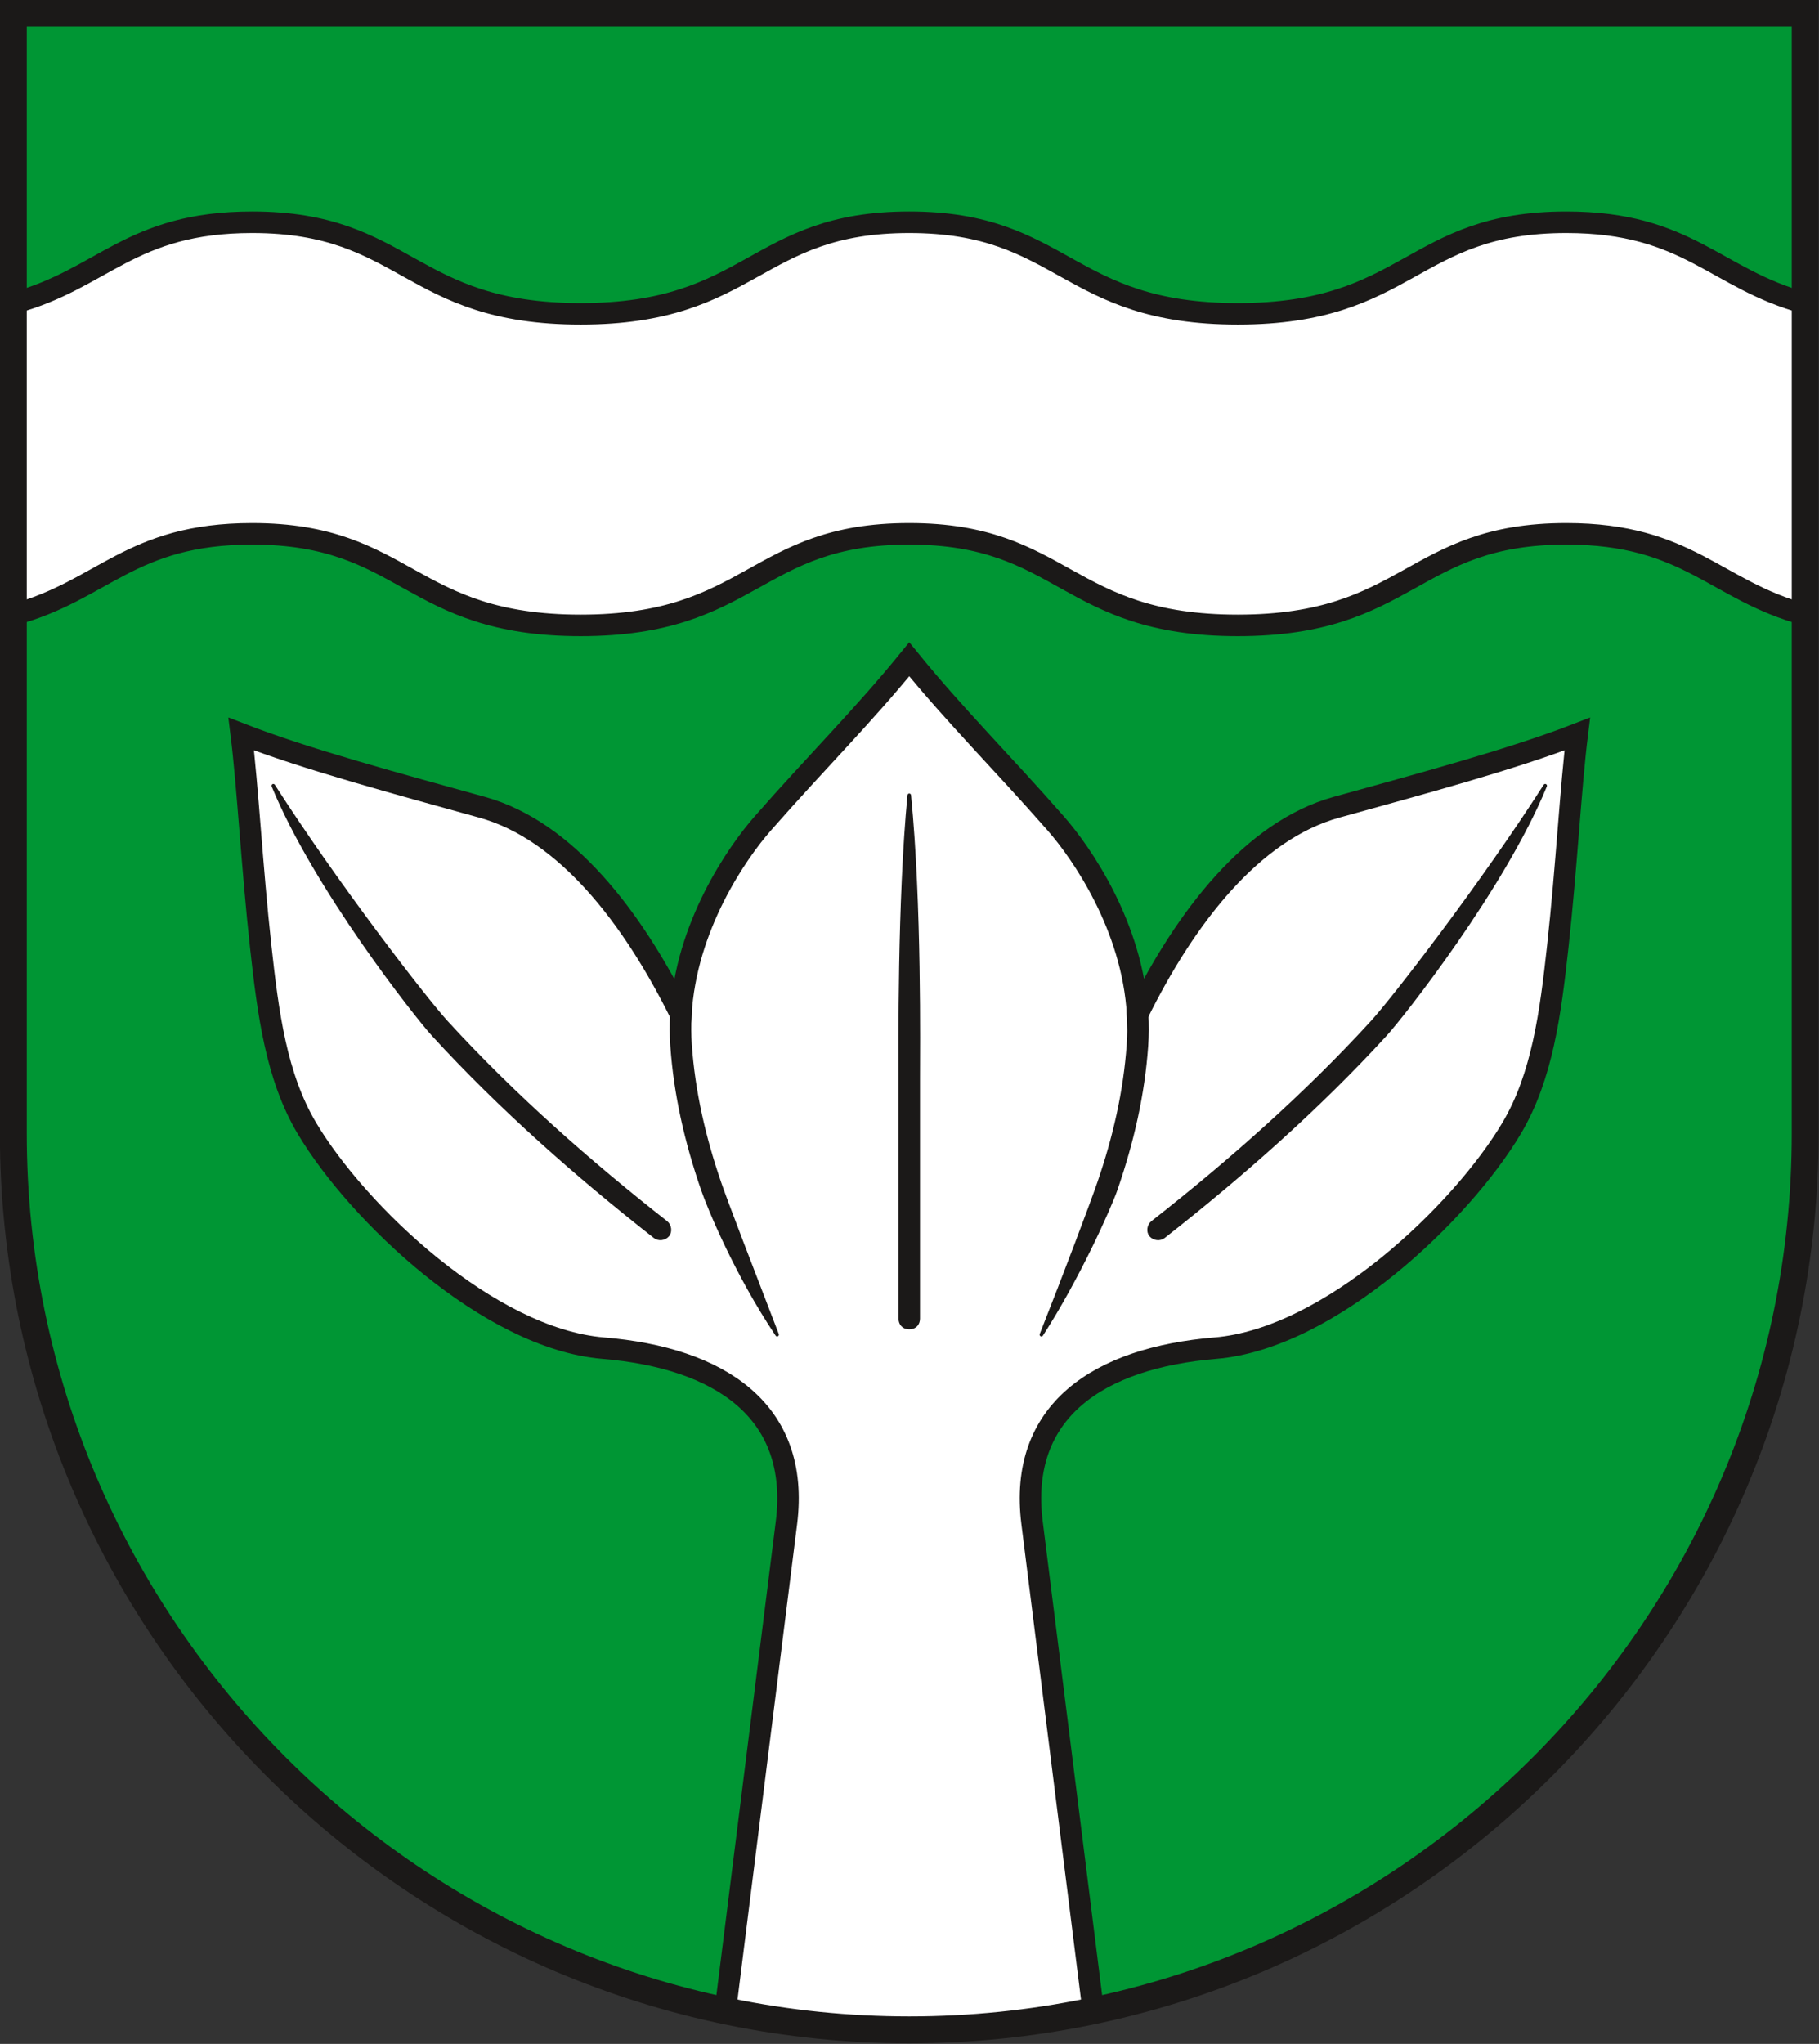 <?xml version="1.0" encoding="UTF-8" standalone="no"?>
<svg
   xmlns:dc="http://purl.org/dc/elements/1.1/"
   xmlns:cc="http://creativecommons.org/ns#"
   xmlns:rdf="http://www.w3.org/1999/02/22-rdf-syntax-ns#"
   xmlns:svg="http://www.w3.org/2000/svg"
   xmlns="http://www.w3.org/2000/svg"
   xmlns:sodipodi="http://sodipodi.sourceforge.net/DTD/sodipodi-0.dtd"
   xmlns:inkscape="http://www.inkscape.org/namespaces/inkscape"
   version="1.1"
   width="644"
   height="723.31"
   id="svg148"
   viewBox="0 0 644 723.31"
   sodipodi:docname="Wappen Weststadt.svg"
   inkscape:version="0.92.3 (2405546, 2018-03-11)">
  <rect x="0" y="0" width="644" height="723.31" fill="#333333" stroke="none"/>
  <defs
     id="defs152" />
  <sodipodi:namedview
     pagecolor="#ffffff"
     bordercolor="#666666"
     borderopacity="1"
     objecttolerance="10"
     gridtolerance="10"
     guidetolerance="10"
     inkscape:pageopacity="0"
     inkscape:pageshadow="2"
     inkscape:window-width="1600"
     inkscape:window-height="850"
     id="namedview150"
     showgrid="false"
     inkscape:zoom="0.56064347"
     inkscape:cx="206.16761"
     inkscape:cy="231.3254"
     inkscape:window-x="-8"
     inkscape:window-y="-8"
     inkscape:window-maximized="1"
     inkscape:current-layer="svg148" />
  <g
     id="Layer1000"
     transform="matrix(2.238,0,0,2.238,-293.766,-792.786)">
    <path
       d="m 416.835,533.48 c 0,78.063 -63.669,141.732 -141.732,141.732 -78.063,0 -141.732,-63.669 -141.732,-141.732 V 356.315 h 283.464 z"
       style="fill:#009634;fill-rule:evenodd"
       id="path128"
       inkscape:connector-curvature="0" />
    <g
       id="Layer1001">
      <path
         d="m 238.972,514.705 c 0.781,-13.991 8.878,-25.605 12.94,-30.241 8.512,-9.713 15.824,-16.916 23.19,-25.974 7.366,9.058 14.678,16.261 23.19,25.974 4.054,4.626 12.127,16.202 12.935,30.155 7.652,-15.515 18.249,-29.07 31.444,-32.73 13.195,-3.66 27.802,-7.58 38.109,-11.583 -1.043,8.382 -1.696,20.992 -3.087,33.64 -1.152,10.479 -2.441,20.531 -7.306,28.705 -7.971,13.392 -28.756,33.255 -46.86,34.765 -18.409,1.535 -31.228,9.851 -28.996,27.64 l 9.678,77.138 c -9.4,1.976 -19.134,3.021 -29.107,3.021 -9.972,0 -19.707,-1.045 -29.107,-3.021 l 9.677,-77.138 C 257.905,577.266 245.086,568.95 226.677,567.415 208.573,565.905 187.788,546.042 179.817,532.65 c -4.865,-8.174 -6.155,-18.225 -7.307,-28.705 -1.391,-12.648 -2.043,-25.258 -3.087,-33.64 10.306,4.003 24.913,7.923 38.109,11.583 13.195,3.66 23.787,17.302 31.439,32.816 z"
         style="fill:#ffffff;fill-rule:evenodd;stroke:#1b1918;stroke-width:3.402;stroke-linecap:butt;stroke-linejoin:miter;stroke-dasharray:none"
         id="path130"
         inkscape:connector-curvature="0" />
      <path
         d="m 240.389,514.782 c -0.044,0.795 -0.065,1.579 -0.06,2.345 0.005,0.73 0.035,1.501 0.092,2.313 0.523,7.432 2.178,14.642 4.663,21.86 1.191,3.46 4.751,12.63 9.114,23.983 -6.502,-9.705 -10.784,-20.128 -11.794,-23.064 -2.567,-7.456 -4.277,-14.908 -4.818,-22.59 -0.056,-0.8 -0.086,-1.632 -0.092,-2.49 -0.006,-0.866 0.015,-1.704 0.06,-2.511 0.039,-0.708 0.079,-1.415 1.496,-1.338 1.417,0.077 1.378,0.785 1.339,1.492 z"
         style="fill:#1b1918;fill-rule:evenodd;stroke:#1b1918;stroke-width:0.567;stroke-linecap:round;stroke-linejoin:round;stroke-dasharray:none"
         id="path132"
         inkscape:connector-curvature="0" />
      <path
         d="m 305.121,541.3 c 2.485,-7.218 4.14,-14.428 4.663,-21.86 0.058,-0.825 0.088,-1.611 0.092,-2.356 0.004,-0.78 -0.018,-1.577 -0.065,-2.388 -0.041,-0.707 -0.082,-1.415 1.335,-1.492 1.417,-0.077 1.458,0.63 1.499,1.337 0.047,0.82 0.07,1.672 0.065,2.554 -0.005,0.871 -0.035,1.718 -0.092,2.533 -0.54,7.683 -2.251,15.134 -4.818,22.59 -1.012,2.939 -5.946,14.011 -11.794,23.064 3.927,-9.938 7.922,-20.519 9.114,-23.983 z"
         style="fill:#1b1918;fill-rule:evenodd;stroke:#1b1918;stroke-width:0.567;stroke-linecap:round;stroke-linejoin:round;stroke-dasharray:none"
         id="path134"
         inkscape:connector-curvature="0" />
      <path
         d="m 201.852,515.867 c 10.52,11.499 22.556,22.118 34.776,31.695 0.558,0.437 0.742,1.398 0.246,1.987 -0.496,0.589 -1.427,0.676 -1.984,0.239 -12.369,-9.694 -24.534,-20.422 -35.13,-32.005 -2.584,-2.824 -18.625,-23.124 -25.257,-39.298 9.985,15.608 23.992,33.712 27.35,37.383 z"
         style="fill:#1b1918;fill-rule:evenodd;stroke:#1b1918;stroke-width:0.567;stroke-linecap:round;stroke-linejoin:round;stroke-dasharray:none"
         id="path136"
         inkscape:connector-curvature="0" />
      <path
         d="m 348.353,515.867 c -10.52,11.499 -22.556,22.118 -34.776,31.695 -0.558,0.437 -0.742,1.398 -0.246,1.987 0.496,0.589 1.427,0.676 1.984,0.239 12.369,-9.694 24.534,-20.422 35.13,-32.005 2.584,-2.824 18.624,-23.124 25.257,-39.298 -9.985,15.608 -23.992,33.712 -27.35,37.383 z"
         style="fill:#1b1918;fill-rule:evenodd;stroke:#1b1918;stroke-width:0.567;stroke-linecap:round;stroke-linejoin:round;stroke-dasharray:none"
         id="path138"
         inkscape:connector-curvature="0" />
      <path
         d="m 276.52,524.797 v 37.94 c 0,0.709 -0.417,1.417 -1.417,1.417 -1,0 -1.417,-0.709 -1.417,-1.417 v -38.022 c 0,-4.537 -0.198,-27.893 1.417,-44.721 1.699,17.158 1.417,40.261 1.417,44.803 z"
         style="fill:#1b1918;fill-rule:evenodd;stroke:#1b1918;stroke-width:0.567;stroke-linecap:round;stroke-linejoin:round;stroke-dasharray:none"
         id="path140"
         inkscape:connector-curvature="0" />
    </g>
    <path
       d="m 416.835,402.181 c -14.234,-3.814 -18.441,-12.797 -37.786,-12.797 -24.558,0 -24.713,14.479 -51.973,14.479 -27.26,0 -27.415,-14.479 -51.974,-14.479 -24.559,0 -24.714,14.479 -51.974,14.479 -27.26,0 -27.414,-14.479 -51.973,-14.479 -19.345,0 -23.55,8.983 -37.786,12.797 v 49.265 c 14.235,-3.814 18.441,-12.796 37.785,-12.796 24.559,0 24.714,14.479 51.974,14.479 27.26,0 27.414,-14.479 51.973,-14.479 24.559,0 24.713,14.479 51.973,14.479 27.26,0 27.414,-14.479 51.974,-14.479 19.345,0 23.551,8.981 37.785,12.795 z"
       style="fill:#ffffff;fill-rule:evenodd;stroke:#1b1918;stroke-width:3.402;stroke-linecap:butt;stroke-linejoin:miter;stroke-dasharray:none"
       id="path143"
       inkscape:connector-curvature="0" />
    <path
       d="m 416.835,533.48 c 0,78.063 -63.669,141.732 -141.732,141.732 -78.063,0 -141.732,-63.669 -141.732,-141.732 V 356.315 h 283.464 z"
       style="fill:none;stroke:#1b1918;stroke-width:4.252;stroke-linecap:butt;stroke-linejoin:miter;stroke-dasharray:none"
       id="path145"
       inkscape:connector-curvature="0" />
  </g>
</svg>
